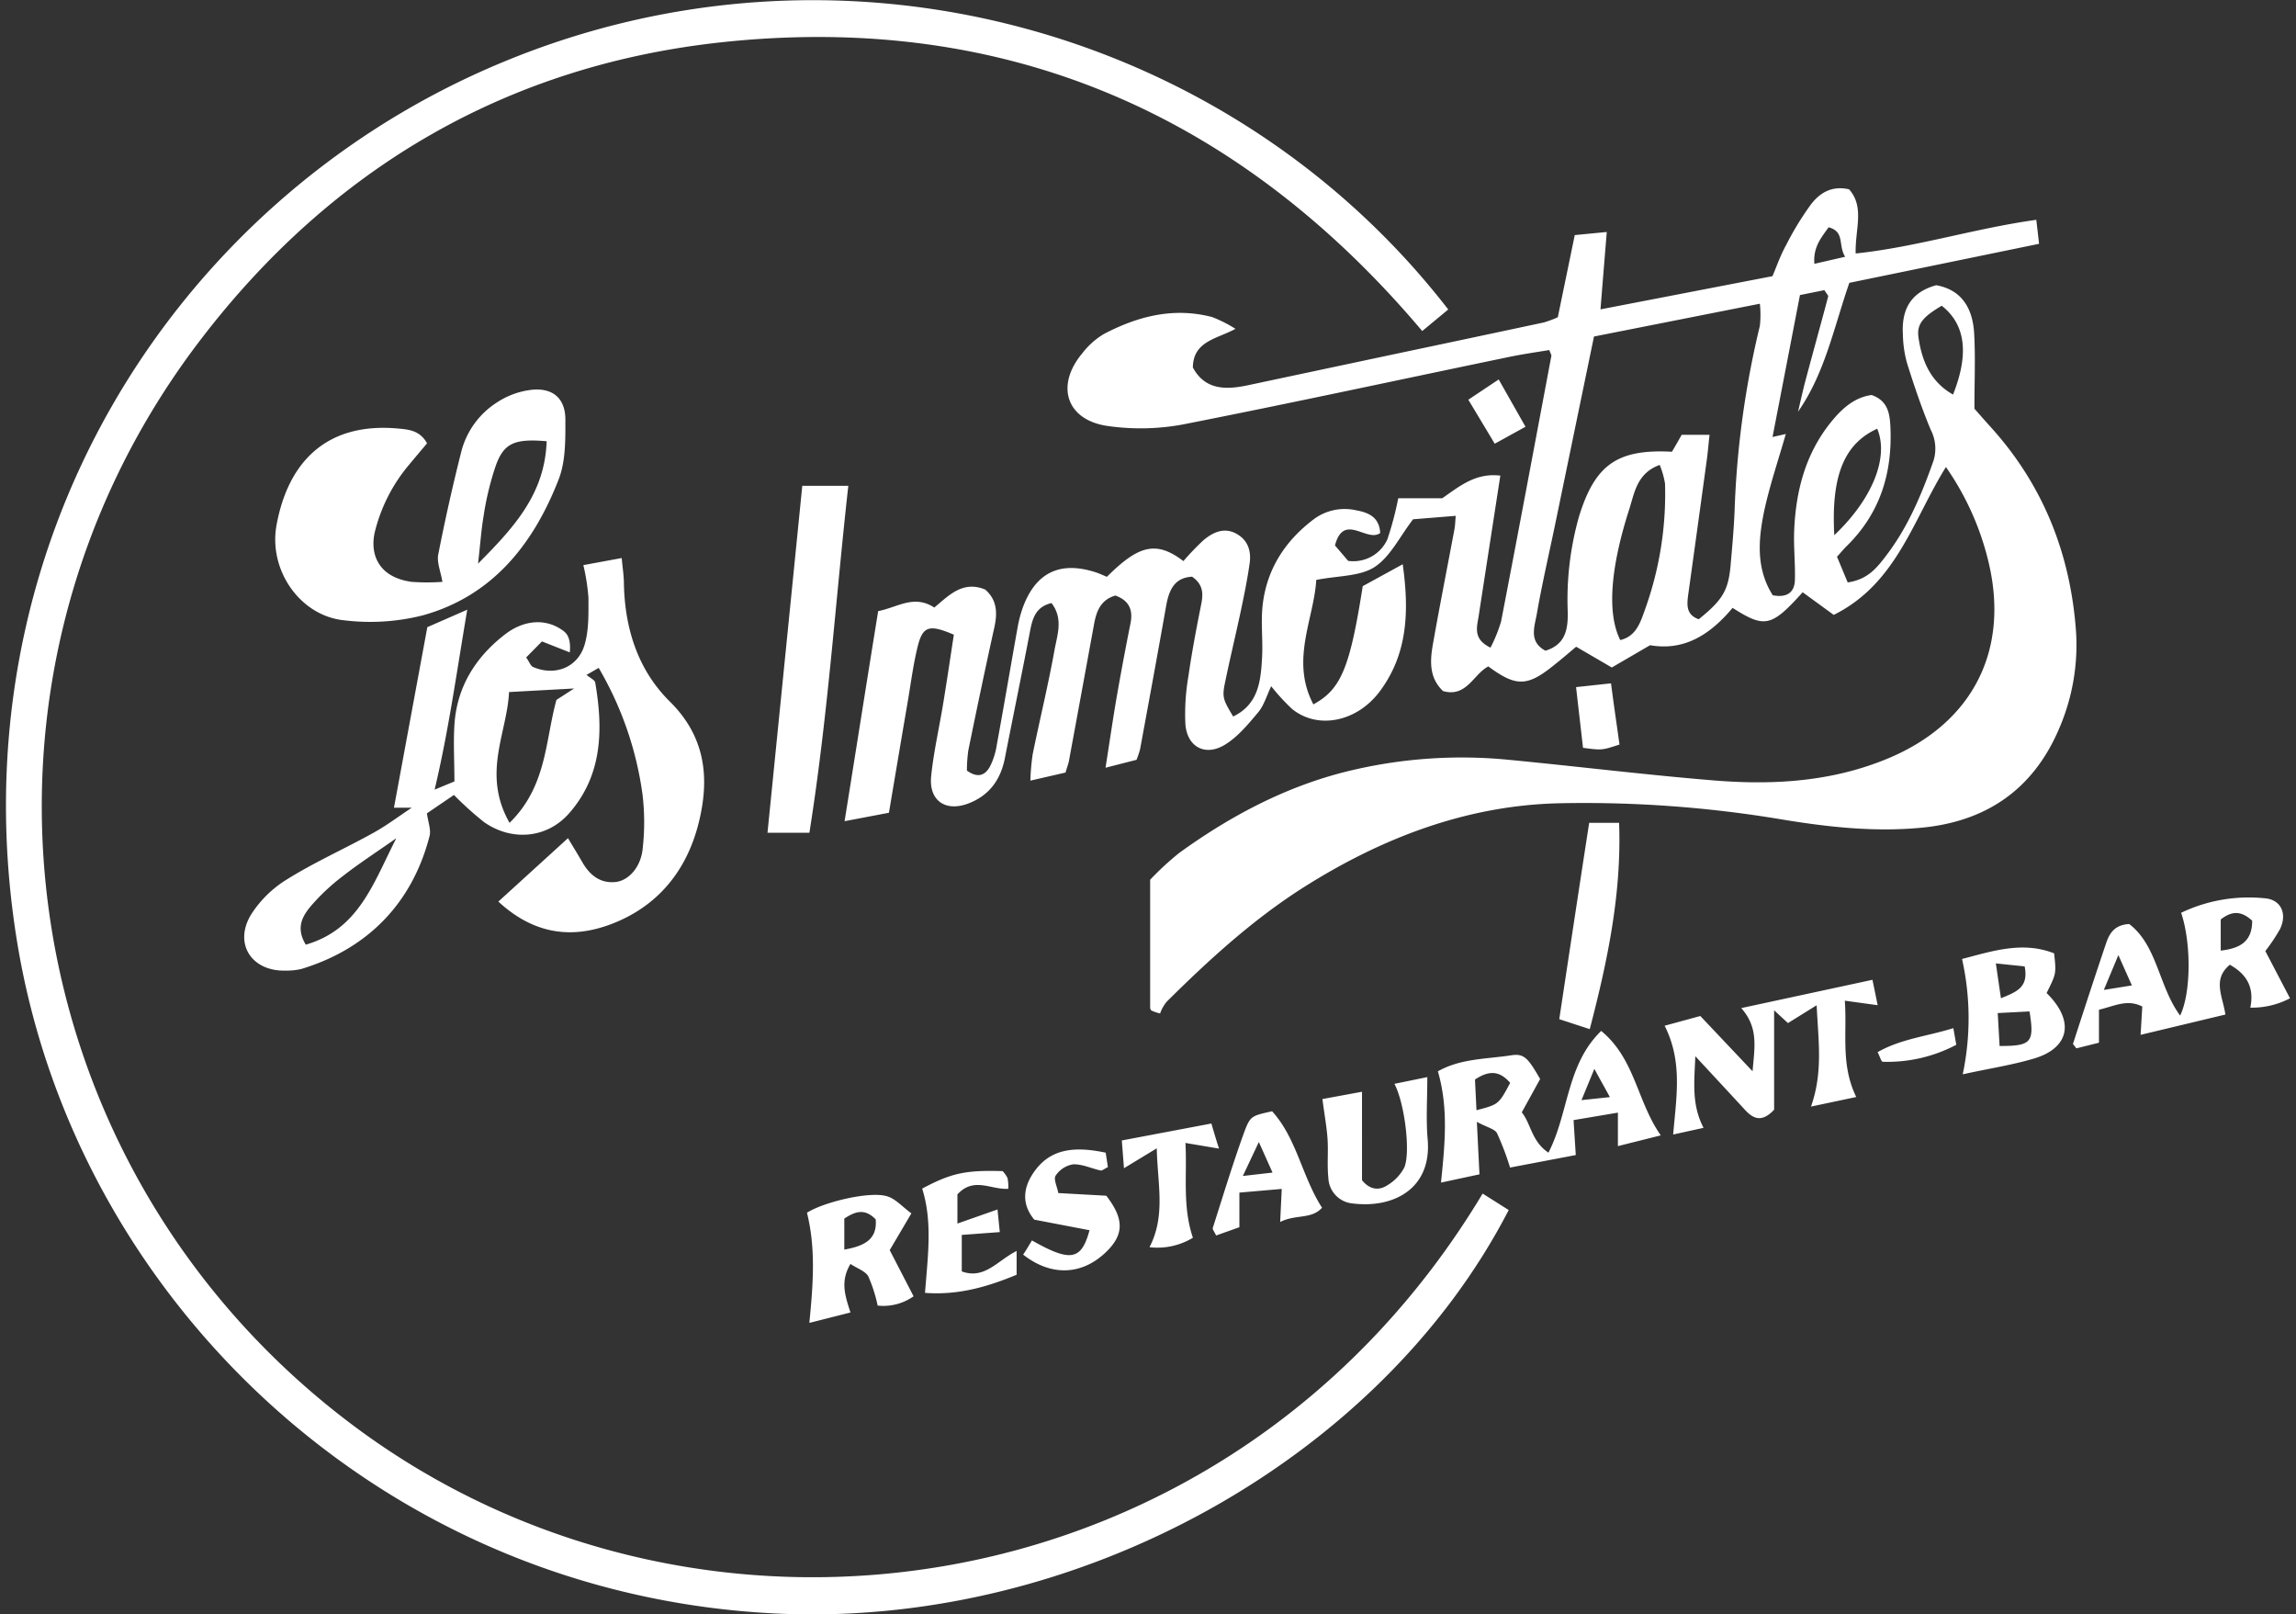 <svg id="Capa_1" data-name="Capa 1" xmlns="http://www.w3.org/2000/svg" viewBox="0 0 405.98 285.39"><rect x="0" y="0" width="405.98" height="285.39" fill="#333333" stroke="none"/><defs><style>.cls-1{fill:#fff;}</style></defs><title>logo</title><path class="cls-1" d="M220.63,68.11c-3.92.83-7.56.84-9.71-3.15.08-4.66,4.16-5,7.54-6.83a24.4,24.4,0,0,0-4.09-2.07c-6.82-1.8-13.18-.17-19.21,3a13.66,13.66,0,0,0-3.8,3.41c-4.83,5.78-2.75,11.9,4.68,12.86a41,41,0,0,0,13-.27c19.39-3.81,38.69-8,58-12,2.33-.48,4.69-.81,6.91-1.18.26.72.39.89.37,1-2.95,15.68-5.88,31.36-8.9,47a26.25,26.25,0,0,1-1.87,4.61c-3.18-1.53-2.38-3.68-2.08-5.66,1.26-8.2,2.53-16.4,3.82-24.75-4.37-.52-7.17,1.85-10.27,4h-7.78a57.53,57.53,0,0,1-1.93,7.28,6.61,6.61,0,0,1-6.93,3.79l-2.33-2.73c1.56-5.89,5.65-.44,8-2.2-.16-2.83-2.11-3.62-4.22-4a9.13,9.13,0,0,0-7.58,1.61c-5.09,3.86-8.31,8.88-9,15.27-.32,3,.08,6.08-.09,9.11-.22,4.14-.62,8.3-5.11,10.45-1.87-3.12-2-3.41-1.35-6.42.85-4.09,1.83-8.15,2.7-12.23.59-2.79,1.16-5.58,1.56-8.4.32-2.22-.31-4.21-2.46-5.32s-4.11-.14-5.75,1.25a48.22,48.22,0,0,0-3.5,3.65c-4.87-3.72-8-2.72-13.53,2.78-.59-.24-1.25-.56-1.95-.79q-9.62-3.12-13,6.46a21.86,21.86,0,0,0-.84,3.3c-1.24,6.92-2.41,13.85-3.68,20.76a12.54,12.54,0,0,1-1.19,3.78c-.8,1.48-2.07,2.21-4.09.74a25.56,25.56,0,0,1,.25-3.57c1.48-7.26,3-14.51,4.6-21.74.58-2.62.46-4.88-1.62-6.69-4-1.65-6.48,1.11-9,3.18-3.62-2.36-6.55,0-9.92.63-2,12.33-3.9,24.42-5.94,37.14l7.84-1.49c1.14-6.76,2.21-13.13,3.3-19.49.58-3.37,1-6.79,1.83-10.08.89-3.44,2.06-3.75,6.35-1.91-.6,3.91-1.2,8-1.87,12.08-.7,4.31-1.7,8.59-2.14,12.93s2.55,6.36,6.57,4.83c3.71-1.41,5.71-4.2,6.46-8,1.46-7.45,3-14.89,4.43-22.35.44-2.34,1-4.42,3.82-5.08,2.13,2.77,1,5.66.53,8.3-1.11,6.17-2.6,12.26-3.86,18.41a40,40,0,0,0-.41,4.68l6.22-1.43c.28-1,.49-1.48.59-2q2.23-12.06,4.43-24.11c.42-2.35,1.15-4.41,3.79-5.18,2.38.86,3.16,2.47,2.68,4.89q-1.29,6.44-2.42,12.89c-.69,4-1.28,8.09-2,12.66l5.48-1.4a15.76,15.76,0,0,0,.63-1.87c1.55-8.41,3.1-16.82,4.59-25.23.49-2.82,1.41-5.1,4.61-5.27,1.85,1.29,2,2.8,1.65,4.67-.86,4.28-1.68,8.58-2.3,12.9a39.2,39.2,0,0,0-.54,8.5c.31,4,3.47,5.73,6.91,3.68,2.33-1.39,4.21-3.69,6-5.82,1-1.23,1.49-2.94,2.26-4.57a37.43,37.43,0,0,0,3.67,4c4.52,3.7,11.45,2.35,15.51-3.06,5-6.68,5.23-14.25,4.08-22.5l-7.07,3.87c-2.26,14.37-3.8,18.22-8.73,20.9-4.11-7.81.11-15.09.51-22,3.93-.77,7.72-.6,10.31-2.28,2.79-1.82,4.45-5.37,6.81-8.44l7.54-.61c-.08.92-.09,1.64-.22,2.35-1.26,6.72-2.59,13.43-3.78,20.16-.54,3-.78,6.08,1.77,8.47,4.16,1.17,5.36-3,8-4.36,5,3.69,6.95,3.61,11.92-.48,1.28-1,2.53-2.11,3.61-3L285,118l6.77-3.94c6.24,1.09,10.79-2.08,14.59-6.6,5.7,3.64,6.87,3.36,12.39-2.76l5.49,4c11.09-5.5,14-16.75,19.84-26.14a49.26,49.26,0,0,1,7.52,16.74c3.75,15.59-2.72,28.4-17.53,34.68-9.92,4.19-20.31,4.84-30.82,4-12.31-1-24.58-2.53-36.88-3.7A84.82,84.82,0,0,0,239.75,136c-11.47,2.56-21.76,7.92-31.24,14.78a51.74,51.74,0,0,0-5.14,4.74c0,8.18,0,15.4,0,22.62a.77.77,0,0,0,.24.51,8.41,8.41,0,0,0,1.52.51,6.75,6.75,0,0,1,1.16-2.07c7.43-7.38,15.15-14.43,24-20.09,13.91-8.84,29-14.64,45.48-15A211.39,211.39,0,0,1,315,144.85c8.09,1.34,16.25,2.25,24.44,1.5,11.52-1,20-6.62,24.64-17.51a37.21,37.21,0,0,0,3-17.27c-1-13.7-5.81-25.86-15.12-36.12-1.13-1.25-2.24-2.52-2.84-3.2,0-5,.19-9.15-.05-13.32s-2-7.66-6.7-8.51c-4.61,1.26-6.15,4.41-5.9,8.68a20.32,20.32,0,0,0,.72,5.05c1.25,4,2.59,7.95,4.19,11.8a7.25,7.25,0,0,1,.51,5.48c-2.09,5.94-4.51,11.73-8.36,16.77-1.58,2.07-3.22,4.25-6.82,4.76-.67-1.6-1.32-3.19-1.89-4.54.85-.94,1.21-1.38,1.61-1.78,6-5.83,8.22-13,7.83-21.23-.12-2.38-.48-4.58-3.32-5.58-3.09.42-5.29,2.44-7.23,4.85-4.48,5.58-6.17,12.13-6.46,19.1-.12,2.85.2,5.71.13,8.56,0,2.35-1.34,3.38-3.92,2.89-3-4.74-2.55-9.87-1.52-14.88,1-4.61,2.53-9.09,3.83-13.63l-2.35.53c1.66-8.55,3.23-16.69,4.85-25.09l4.32-.87c.35.59.73.93.66,1.16-1.31,4.95-2.69,9.88-4,14.82-.49,1.83-.88,3.67-1.32,5.51C322.68,66,324.27,57.87,327,50l33.55-6.9c-.19-1.66-.33-2.87-.49-4.24-10.95,1.52-21.24,4.83-31.94,5.95-.12-4.3,1.63-8.17-1.16-11.34-3.12-.72-5.23.69-6.75,2.67a52.35,52.35,0,0,0-4.42,7.25c-1,1.79-1.65,3.73-2.38,5.43L283,54.69c.38-4.77.73-9,1.11-13.68l-5.66.55-3,14.53A21.16,21.16,0,0,1,273,57q-13.65,2.91-27.32,5.79Zm118.6-8.44c-.35-2.36.77-3.65,4.11-5.62,4.21,3.32,4.86,8.48,2,15.7C341.35,67.5,339.83,63.81,339.23,59.67Zm-7.3,16.12c2.1,5-.79,12.38-7.59,18.82C323.76,84.07,326.11,78.44,331.93,75.79Zm-8.59-35.61c2.92.79,1.63,3.14,2.92,5.21l-5.44,1.25C320.58,43.71,322,42.05,323.34,40.18Zm-32.49,67.63c-.8,2.22-1.54,4.68-4.36,5.34-2.33-4.69-1.79-12.59,1.61-23.18.93-2.91,1.35-6.31,5.37-7.78a14.87,14.87,0,0,1,.94,3.31A60.29,60.29,0,0,1,290.85,107.81Zm-9-48.32,29.33-5.8a18,18,0,0,1,0,3.92,161.79,161.79,0,0,0-4.47,32.7c-.13,3.23-.43,6.46-.71,9.68-.4,4.4-1.43,6.1-5.63,9.48-2.35-.83-2.09-2.7-1.82-4.63q1.65-11.86,3.27-23.72c.17-1.3.28-2.6.46-4.26h-4.92c-.68,1.2-1.21,2.14-1.73,3-9.63-.51-13.59,2.26-16.42,11.42a53.8,53.8,0,0,0-2,16.93c.05,3-.38,5.74-3.94,6.82-3-1.57-1.93-4.25-1.53-6.5.91-5.24,2.12-10.43,3.2-15.63ZM62.05,251.69C1.48,206-10.7,120.62,35.31,60.26,58.7,29.57,90,11.32,128.38,7.39c49.75-5.1,90.81,12.87,123.1,51.13l4.6-3.81C217.65,5.06,149-14,88.87,11,30.42,35.24-8.24,97,3,166.35c10.28,63.4,64.67,115.56,134.26,118.89,53.51,2.55,106.9-27.52,129.51-71.33L262.16,211C217.81,284.86,123.91,298.35,62.05,251.69Zm46.71-95.76c-2.81.24-4.6-1.38-5.9-3.69-.71-1.24-1.47-2.46-2.43-4.07L88.12,159.38c6.17,5.7,12.81,6.68,19.91,4,8.24-3.11,13.36-9.41,15.48-17.79,2-7.89,1.32-15.27-5.08-21.58-5.62-5.56-7.93-12.84-8.11-20.75,0-1.47-.24-2.93-.39-4.61l-6.78,1.25a37.25,37.25,0,0,1,.9,5.76c0,2.8.1,5.75-.7,8.38-1.22,4-5.26,5.53-9.09,3.87-.43-.18-.64-.86-1.22-1.69l2.79-2.83,4.92,1.94c.17-1.72-.13-3-1-3.7-3-2.34-7-2.19-10.55.59-5.14,4-8.43,9.25-8.85,15.92-.2,3.21,0,6.43,0,10l-3.5,1.45c2.48-10.4,3.93-21,5.77-31.81l-7.06,3.09-5.9,31.92H72.8c-2.31,1.53-4.53,3.22-7,4.56-5,2.76-10.22,5.09-15,8.07a19.76,19.76,0,0,0-6.42,6.28c-3.1,5.15.13,10.06,6.13,9.88a11.06,11.06,0,0,0,2.83-.3c11.6-3.54,19.54-11.54,22.62-23.5.28-1.11-.26-2.43-.47-4l4.78-3.25a57.11,57.11,0,0,0,5.33,4.81c4.88,3.41,11.08,2.9,15-1.53,5.94-6.73,6.07-14.84,4.65-23.14-.08-.47-.89-.81-1.54-1.36l2.15-1.24a60.22,60.22,0,0,1,7.76,22.45,41.8,41.8,0,0,1,0,9.68C113.24,153.4,111.08,155.73,108.76,155.93ZM54.07,167c-1.83-3-.55-5.08.86-6.78a37.19,37.19,0,0,1,5.79-5.42c2.8-2.18,5.79-4.12,9.36-6.62C66,156.12,63.48,164.26,54.07,167Zm44.32-43.27c-2,7.22-1.68,15.27-8.29,21.73-4.94-8.69-.42-15.9-.09-23.12l11.5-.63ZM72,82.56c1.18-1.43,2.37-2.83,3.51-4.19-1.25-2.28-3.25-2.44-5.08-2.61C58,74.61,51,81.39,48.9,92.81c-1.47,8,4.18,16,11.81,16.83a38,38,0,0,0,14.06-.86c12.31-3.42,19.55-12.59,24-24,1.26-3.21,1.21-7.06,1.2-10.61,0-3.71-2.18-5.62-5.88-5.27a14.07,14.07,0,0,0-6.26,2.27,14.61,14.61,0,0,0-6.24,8.58c-1.52,6-2.9,12.15-4.1,18.27-.27,1.4.43,3,.74,4.84a38.15,38.15,0,0,1-5.44,0c-6-.81-7.55-5.09-6.41-9.22A29.25,29.25,0,0,1,72,82.56Zm13.56,8.32a52.26,52.26,0,0,1,2-8.26C89,78.38,90.84,77.5,96.66,78,96.34,87.27,91,93.13,84.53,99.64,84.94,96.07,85.11,93.45,85.57,90.88Zm56.3-5c-2.06,20.61-4.1,40.89-6.15,61.33h7.41c3.29-20.72,4.61-41,6.88-61.33Zm141.28,96.35c-6.19,6-5.71,14.47-9.34,21.54-3-2-3.09-5.13-4.72-7.13l3.25-5.89c-2.14-3.7-2.82-4.54-5.08-4.2-4.39.68-9,.56-13,2.84,1.89,6.54,1.24,12.84.55,19.67l6.8-1.46c-.15-3-.28-5.69-.46-9.28,1.84,1,3.16,1.25,3.56,2a49.17,49.17,0,0,1,2.31,6.08l11.62-2.21c-.14-2.26-.26-4-.39-6.18l7.84-1.32v5.92l7.58-1.9C289.43,194.68,289.14,187.22,283.15,182.27Zm-22.07,14c-.09-1.88-.18-3.66-.26-5.39,2.43-1.61,4.31-1.63,6.22.59C265,195.23,265,195.24,261.08,196.26Zm18.57-1.75,2.28-5.53c1,1.88,1.66,3,2.74,5Zm125.28-18-4.36-8.35a33.13,33.13,0,0,0,2.59-3.88c1.32-2.74.18-5.26-2.77-5.46a27.78,27.78,0,0,0-14.71,2.57c1.81,5.37,1.76,14.21-.18,18.17-3.82-5.19-4-12.35-9-16.18-2.67.14-3.52,1.75-4.07,3.34-2,5.92-3.94,11.88-5.87,17.83,0,.09.19.26.59.81l4-1V178.5c2.76-.64,5-1.94,7.66-.56-.09,1.49-.17,2.9-.3,5l15-3.59c-.5-3.3-2.33-6.22.78-8.8,3.08,1.71,4.34,4.11,3.62,7.58A14.38,14.38,0,0,0,404.93,176.47ZM372,175c.95-2.28,1.62-3.87,2.57-6.16l2.39,5.36Zm20.67-6.94v-5.52c1.8-1.38,3.46-1.72,5.56.22C398.24,166.43,396.13,167.65,392.68,168.05ZM326.2,176.9l5.81.8c-.3-1.48-.54-2.66-.92-4.49l-23.2,5c3.07,3.49,2.36,6.84,2,11.17l-9.24-9.77-6.31,1.72c3.23,6.38,2.06,12.65,1.51,19.23l5.37-1.18c-2.11-4.11-1.65-7.88-1.45-12.66,3.39,3.66,6.08,6.55,8.76,9.46,1.5,1.63,3,2.3,5.17,0V178.6l2.45,2.26,5.07-3.15c.31,6.45,1.14,11.83-1,17.91l8-1.69C325.42,188.14,326.63,182.68,326.2,176.9Zm37-8.37c-5.53-2.18-10.86-.41-16.27,1a48,48,0,0,1,.12,20.39c4.5-1,8.59-1.61,12.53-2.77,6.35-1.85,7.35-6.65,2.3-11.6C363.6,172.11,363.6,172.11,363.21,168.53ZM358,170.84c.73,3.72-1.4,4.48-4.19,5.63-.3-2-.54-3.69-.9-6.16Zm-4.43,14.07c-.09-1.58-.18-3.19-.33-5.82l5.62-.29C359.75,184.3,359.19,184.91,353.61,184.91ZM153.53,225.63a26,26,0,0,1,1.66,5.17,9.27,9.27,0,0,0,6.35-1.64L157.32,221l3.83-6.5c-1.64-1.21-2.79-2.55-4.22-3-3-1-11.32,1-14.24,2.89,1.58,6.35,1.09,12.64.42,19.47l7.27-1.84c-1-3.08-1.81-5.55,0-8.58C151.62,224.26,153,224.7,153.53,225.63Zm-4.24-4.73v-5.48c1.82-1.19,3.56-1.92,5.55.14C155.14,219,153,220.26,149.29,220.9Zm126.42-40.73,5.39,1.76c3.24-12.39,5.64-24.13,5.19-36.47H281C279.2,157.1,277.48,168.46,275.71,180.17Zm-40.83,28a4.71,4.71,0,0,0,4.32,4.58c7.3.9,14-2.69,13.24-11.34-.31-3.48-.06-7-.06-11l-5.82,1.19c1.79,3.33,2.9,12.07,1.75,14.79a8,8,0,0,1-3,3.14c-1.64,1.08-3.26.64-4.48-.9V193l-7,1.29c.41,3.09.78,5.09.91,7.1C234.89,203.63,234.64,205.94,234.88,208.19Zm-52.4,11.1c-.52.84-1,1.7-1.57,2.52,4.91,3.85,10.28,3.66,14.51-.31,3.32-3.11,3.45-5.91.19-10.1l-8.48-.47c-.2-1.12-.88-2.46-.47-3.08a4.6,4.6,0,0,1,3.09-2c1.6-.06,3.23.73,4.86,1.09.27.06.63-.28,1.29-.6-.11-.73-.24-1.57-.39-2.55-4.76-1-9.21-1-12.25,2.84-1.94,2.44-3.11,5.71-.38,9l9.77,1.87C191.2,222.84,189.27,223.13,182.48,219.29Zm-2.72,6.06v-4.18c-3.37,1.66-5.64,5.09-9.7,3.61v-6.45l6.72-.5-.4-4-7.09,2.49v-5.15c2.92-3.2,6-.76,9-1a8,8,0,0,0-.14-1.9,5.19,5.19,0,0,0-.86-1.22c-6.58-.2-9.11.36-14.23,3.09,1.85,5.91,1,11.88.5,18.43C169.46,229,174.61,227.48,179.76,225.35Zm54-11.83c-3.56-5.53-4.46-12.26-8.83-17.05-3.67.83-3.85.77-5,3.89-2,5.54-3.7,11.16-5.49,16.75-.07.24.26.6.59,1.32l4.12-1.46v-6.12l7.49-.65c-.1,2.1-.17,3.56-.28,5.84C229.15,214.62,231.85,215.6,233.75,213.52Zm-14-5.61,2.83-6,2.42,5.4Zm-5.53-9.28-15.87,3c.16,2,.26,3.35.38,4.91l5.8-3.52c.14,6.39,1.6,11.86-1.28,17.48a12.1,12.1,0,0,0,7.67-1.67c-1.89-5.62-1-11-1.32-16.76l5.94,1C215,201.37,214.67,200.22,214.2,198.63Zm72.13-67c-.48-3.45-1-6.95-1.5-10.81l-6.18.67c.47,4.13.86,7.47,1.23,10.73C283.24,132.64,283.24,132.64,286.33,131.63ZM269.74,75.44,265,67.08l-5.37,3.58,4.67,7.78ZM332,186c.42.81.64,1.69.91,1.7a26.08,26.08,0,0,0,13-3c-.16-.92-.28-1.62-.52-2.94C340.61,183.23,336.09,183.66,332,186Z"/></svg>